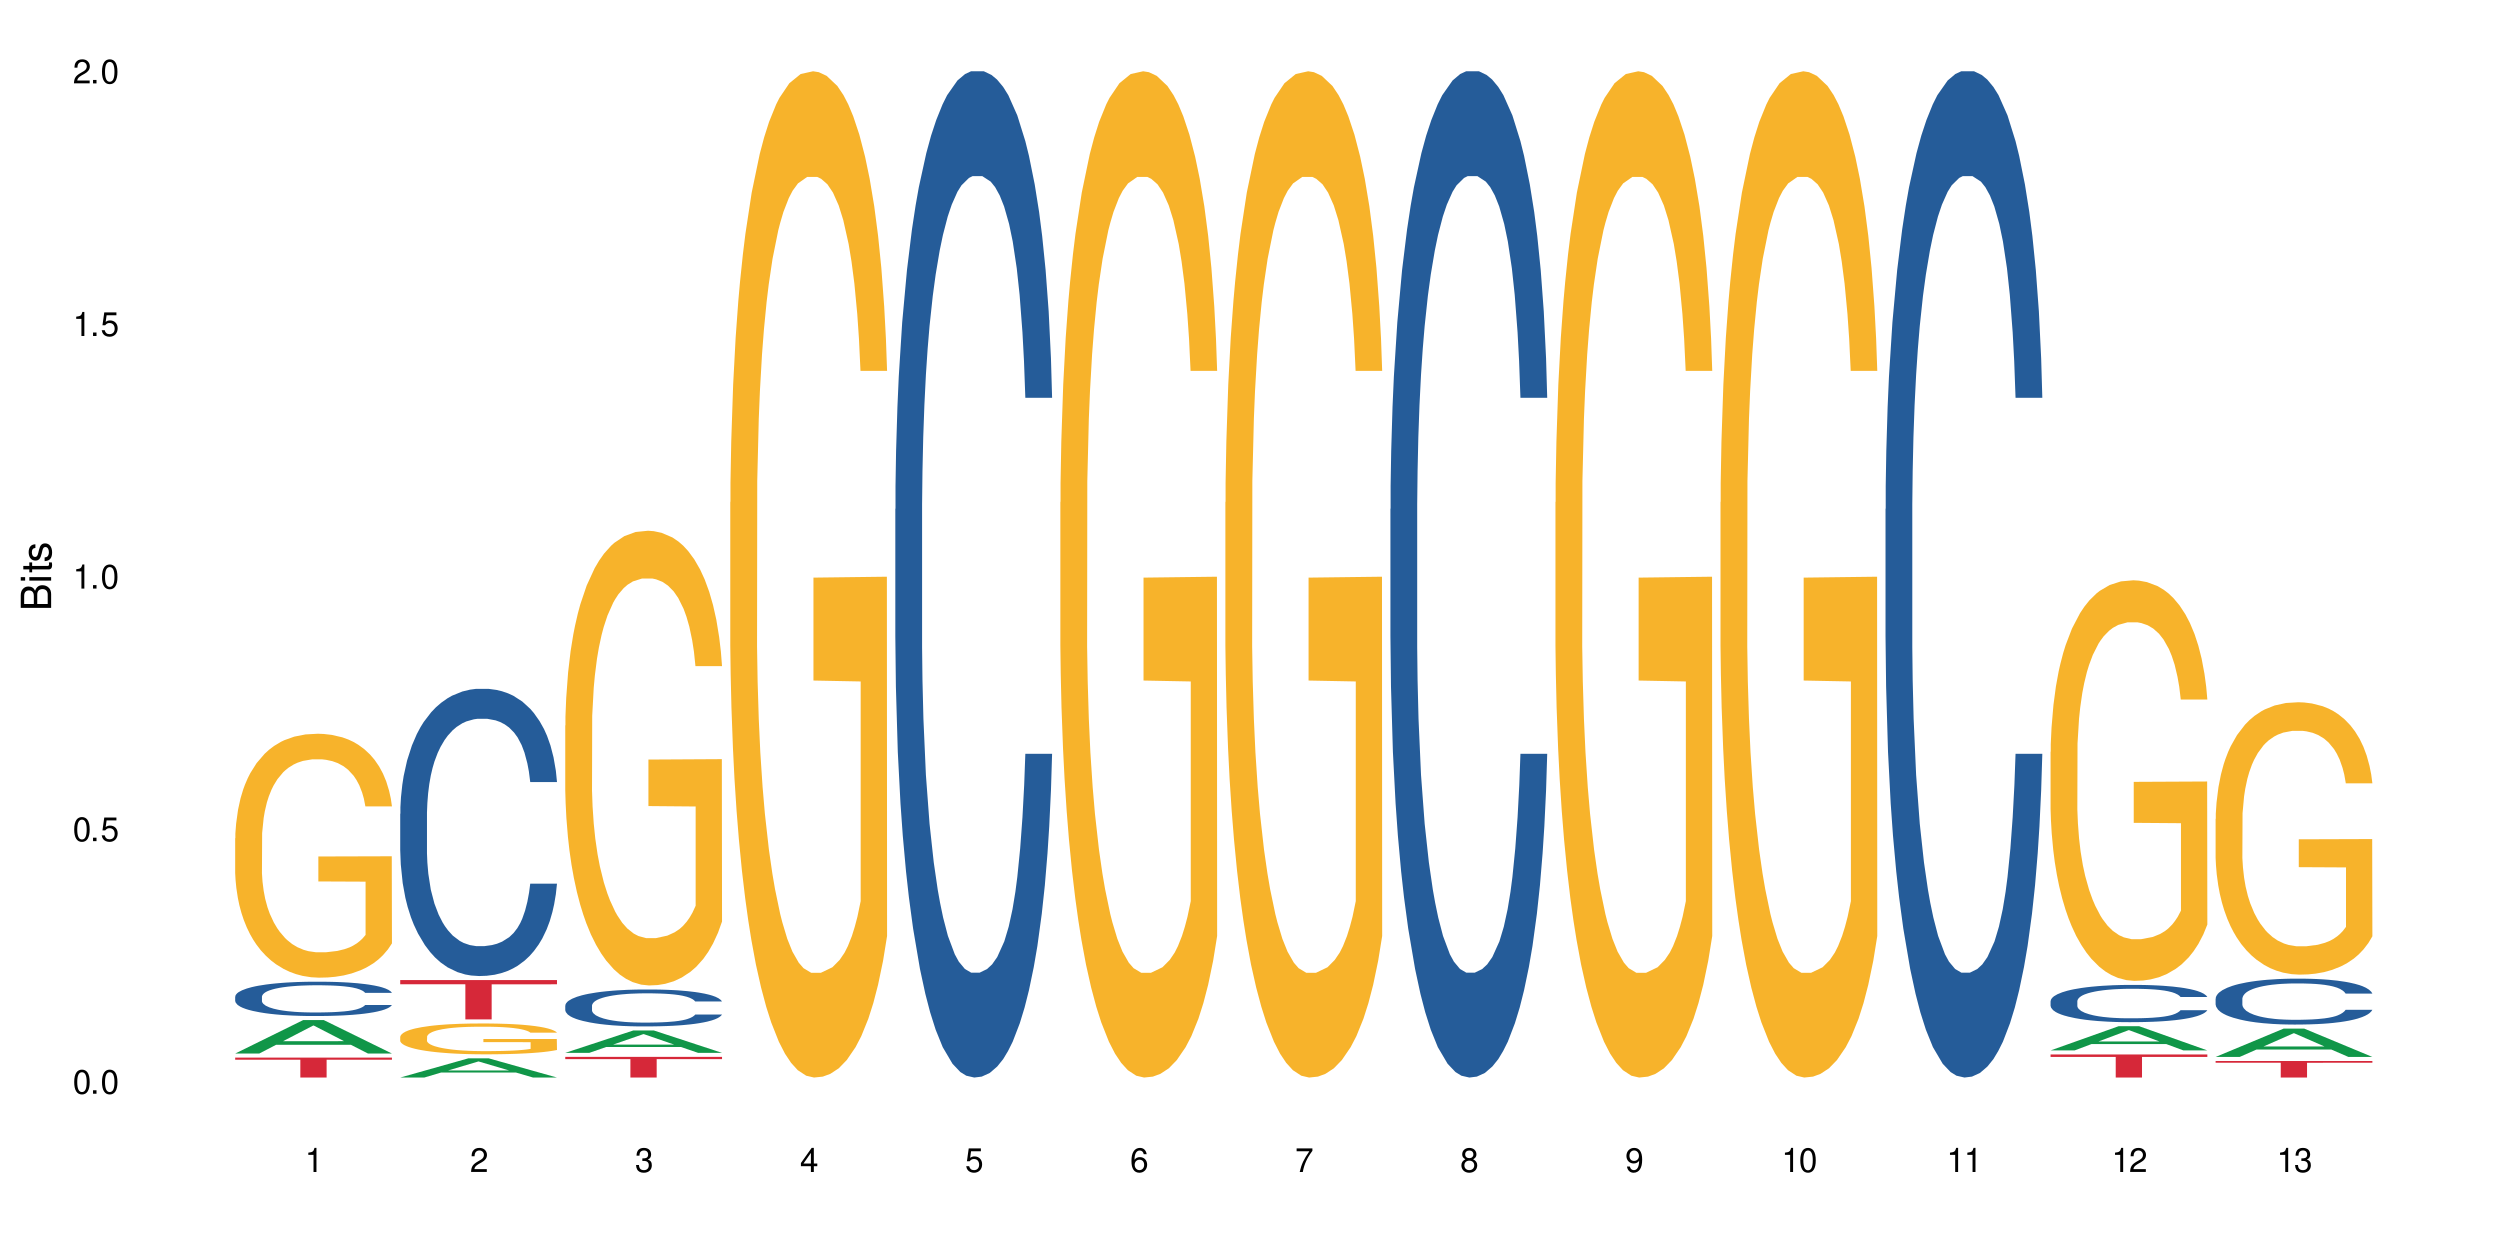 <?xml version="1.0" encoding="UTF-8"?>
<svg xmlns="http://www.w3.org/2000/svg" xmlns:xlink="http://www.w3.org/1999/xlink" width="720" height="360" viewBox="0 0 720 360">
<defs>
<g>
<g id="glyph-0-0">
</g>
<g id="glyph-0-1">
<path d="M 2.641 -6.938 C 2 -6.938 1.422 -6.656 1.078 -6.172 C 0.641 -5.562 0.406 -4.641 0.406 -3.359 C 0.406 -1.016 1.188 0.219 2.641 0.219 C 4.078 0.219 4.859 -1.016 4.859 -3.297 C 4.859 -4.641 4.656 -5.547 4.203 -6.172 C 3.844 -6.656 3.281 -6.938 2.641 -6.938 Z M 2.641 -6.188 C 3.547 -6.188 4 -5.25 4 -3.375 C 4 -1.406 3.562 -0.484 2.625 -0.484 C 1.734 -0.484 1.281 -1.438 1.281 -3.344 C 1.281 -5.25 1.734 -6.188 2.641 -6.188 Z M 2.641 -6.188 "/>
</g>
<g id="glyph-0-2">
<path d="M 1.828 -1 L 0.828 -1 L 0.828 0 L 1.828 0 Z M 1.828 -1 "/>
</g>
<g id="glyph-0-3">
<path d="M 4.562 -6.797 L 1.062 -6.797 L 0.547 -3.094 L 1.328 -3.094 C 1.719 -3.562 2.047 -3.734 2.578 -3.734 C 3.484 -3.734 4.062 -3.109 4.062 -2.094 C 4.062 -1.125 3.484 -0.531 2.578 -0.531 C 1.828 -0.531 1.375 -0.906 1.188 -1.672 L 0.328 -1.672 C 0.453 -1.109 0.547 -0.844 0.75 -0.594 C 1.125 -0.078 1.828 0.219 2.594 0.219 C 3.969 0.219 4.922 -0.781 4.922 -2.219 C 4.922 -3.562 4.031 -4.484 2.719 -4.484 C 2.25 -4.484 1.859 -4.359 1.469 -4.062 L 1.734 -5.969 L 4.562 -5.969 Z M 4.562 -6.797 "/>
</g>
<g id="glyph-0-4">
<path d="M 2.484 -4.938 L 2.484 0 L 3.328 0 L 3.328 -6.938 L 2.766 -6.938 C 2.469 -5.875 2.281 -5.734 0.984 -5.562 L 0.984 -4.938 Z M 2.484 -4.938 "/>
</g>
<g id="glyph-0-5">
<path d="M 4.859 -0.828 L 1.281 -0.828 C 1.359 -1.406 1.672 -1.781 2.5 -2.281 L 3.469 -2.828 C 4.406 -3.344 4.906 -4.062 4.906 -4.906 C 4.906 -5.484 4.672 -6.031 4.266 -6.406 C 3.859 -6.766 3.375 -6.938 2.719 -6.938 C 1.859 -6.938 1.219 -6.625 0.844 -6.031 C 0.609 -5.672 0.5 -5.234 0.484 -4.531 L 1.328 -4.531 C 1.359 -5.016 1.406 -5.281 1.531 -5.516 C 1.75 -5.938 2.188 -6.203 2.703 -6.203 C 3.469 -6.203 4.031 -5.641 4.031 -4.891 C 4.031 -4.344 3.719 -3.859 3.125 -3.516 L 2.234 -3 C 0.812 -2.172 0.406 -1.531 0.328 -0.016 L 4.859 -0.016 Z M 4.859 -0.828 "/>
</g>
<g id="glyph-0-6">
<path d="M 2.125 -3.188 L 2.578 -3.188 C 3.5 -3.188 3.984 -2.766 3.984 -1.922 C 3.984 -1.062 3.469 -0.531 2.594 -0.531 C 1.656 -0.531 1.203 -1 1.156 -2.016 L 0.312 -2.016 C 0.344 -1.453 0.438 -1.094 0.609 -0.781 C 0.953 -0.109 1.625 0.219 2.547 0.219 C 3.953 0.219 4.859 -0.625 4.859 -1.938 C 4.859 -2.828 4.516 -3.297 3.703 -3.594 C 4.344 -3.844 4.656 -4.328 4.656 -5.031 C 4.656 -6.219 3.875 -6.938 2.578 -6.938 C 1.203 -6.938 0.484 -6.172 0.453 -4.703 L 1.297 -4.703 C 1.312 -5.125 1.344 -5.359 1.453 -5.578 C 1.641 -5.969 2.062 -6.203 2.594 -6.203 C 3.344 -6.203 3.797 -5.75 3.797 -5 C 3.797 -4.516 3.609 -4.219 3.25 -4.047 C 3.016 -3.953 2.703 -3.922 2.125 -3.906 Z M 2.125 -3.188 "/>
</g>
<g id="glyph-0-7">
<path d="M 3.141 -1.672 L 3.141 0 L 3.984 0 L 3.984 -1.672 L 4.984 -1.672 L 4.984 -2.438 L 3.984 -2.438 L 3.984 -6.938 L 3.359 -6.938 L 0.266 -2.578 L 0.266 -1.672 Z M 3.141 -2.438 L 1 -2.438 L 3.141 -5.5 Z M 3.141 -2.438 "/>
</g>
<g id="glyph-0-8">
<path d="M 4.781 -5.125 C 4.609 -6.266 3.891 -6.938 2.844 -6.938 C 2.094 -6.938 1.422 -6.578 1.031 -5.953 C 0.594 -5.266 0.406 -4.422 0.406 -3.172 C 0.406 -2 0.578 -1.25 0.984 -0.641 C 1.359 -0.078 1.953 0.219 2.703 0.219 C 3.984 0.219 4.922 -0.75 4.922 -2.094 C 4.922 -3.375 4.062 -4.281 2.844 -4.281 C 2.172 -4.281 1.641 -4.031 1.281 -3.516 C 1.281 -5.234 1.828 -6.188 2.797 -6.188 C 3.391 -6.188 3.797 -5.797 3.938 -5.125 Z M 2.734 -3.531 C 3.547 -3.531 4.062 -2.953 4.062 -2.031 C 4.062 -1.156 3.484 -0.531 2.703 -0.531 C 1.922 -0.531 1.328 -1.188 1.328 -2.078 C 1.328 -2.938 1.906 -3.531 2.734 -3.531 Z M 2.734 -3.531 "/>
</g>
<g id="glyph-0-9">
<path d="M 4.984 -6.797 L 0.438 -6.797 L 0.438 -5.969 L 4.109 -5.969 C 2.5 -3.656 1.828 -2.234 1.328 0 L 2.219 0 C 2.594 -2.172 3.453 -4.047 4.984 -6.094 Z M 4.984 -6.797 "/>
</g>
<g id="glyph-0-10">
<path d="M 3.75 -3.656 C 4.469 -4.094 4.688 -4.438 4.688 -5.078 C 4.688 -6.172 3.844 -6.938 2.641 -6.938 C 1.438 -6.938 0.594 -6.172 0.594 -5.094 C 0.594 -4.438 0.812 -4.094 1.516 -3.656 C 0.734 -3.266 0.359 -2.703 0.359 -1.922 C 0.359 -0.656 1.281 0.219 2.641 0.219 C 3.984 0.219 4.922 -0.656 4.922 -1.922 C 4.922 -2.703 4.531 -3.266 3.75 -3.656 Z M 2.641 -6.188 C 3.359 -6.188 3.812 -5.75 3.812 -5.062 C 3.812 -4.406 3.344 -3.984 2.641 -3.984 C 1.922 -3.984 1.453 -4.406 1.453 -5.078 C 1.453 -5.75 1.922 -6.188 2.641 -6.188 Z M 2.641 -3.266 C 3.484 -3.266 4.062 -2.719 4.062 -1.906 C 4.062 -1.078 3.484 -0.531 2.625 -0.531 C 1.797 -0.531 1.219 -1.094 1.219 -1.906 C 1.219 -2.719 1.781 -3.266 2.641 -3.266 Z M 2.641 -3.266 "/>
</g>
<g id="glyph-0-11">
<path d="M 0.516 -1.578 C 0.672 -0.453 1.406 0.219 2.438 0.219 C 3.188 0.219 3.859 -0.141 4.266 -0.766 C 4.688 -1.453 4.891 -2.297 4.891 -3.547 C 4.891 -4.719 4.703 -5.453 4.312 -6.078 C 3.938 -6.641 3.344 -6.938 2.594 -6.938 C 1.297 -6.938 0.359 -5.969 0.359 -4.625 C 0.359 -3.344 1.234 -2.453 2.453 -2.453 C 3.094 -2.453 3.578 -2.672 4.016 -3.203 C 4 -1.484 3.469 -0.531 2.5 -0.531 C 1.906 -0.531 1.484 -0.906 1.359 -1.578 Z M 2.578 -6.203 C 3.375 -6.203 3.969 -5.531 3.969 -4.641 C 3.969 -3.797 3.391 -3.188 2.547 -3.188 C 1.734 -3.188 1.234 -3.766 1.234 -4.688 C 1.234 -5.562 1.797 -6.203 2.578 -6.203 Z M 2.578 -6.203 "/>
</g>
<g id="glyph-1-0">
</g>
<g id="glyph-1-1">
<path d="M 0 -0.953 L 0 -4.891 C 0 -5.719 -0.234 -6.344 -0.734 -6.797 C -1.188 -7.234 -1.812 -7.469 -2.5 -7.469 C -3.547 -7.469 -4.188 -7 -4.625 -5.875 C -4.984 -6.688 -5.625 -7.094 -6.531 -7.094 C -7.172 -7.094 -7.734 -6.859 -8.141 -6.391 C -8.562 -5.922 -8.75 -5.344 -8.75 -4.5 L -8.75 -0.953 Z M -4.984 -2.062 L -7.766 -2.062 L -7.766 -4.219 C -7.766 -4.844 -7.688 -5.203 -7.453 -5.5 C -7.219 -5.812 -6.859 -5.969 -6.375 -5.969 C -5.891 -5.969 -5.531 -5.812 -5.297 -5.5 C -5.062 -5.203 -4.984 -4.844 -4.984 -4.219 Z M -0.984 -2.062 L -4 -2.062 L -4 -4.781 C -4 -5.766 -3.438 -6.359 -2.484 -6.359 C -1.547 -6.359 -0.984 -5.766 -0.984 -4.781 Z M -0.984 -2.062 "/>
</g>
<g id="glyph-1-2">
<path d="M -6.281 -1.797 L -6.281 -0.797 L 0 -0.797 L 0 -1.797 Z M -8.75 -1.797 L -8.75 -0.797 L -7.484 -0.797 L -7.484 -1.797 Z M -8.75 -1.797 "/>
</g>
<g id="glyph-1-3">
<path d="M -6.281 -3.047 L -6.281 -2.016 L -8.016 -2.016 L -8.016 -1.016 L -6.281 -1.016 L -6.281 -0.172 L -5.469 -0.172 L -5.469 -1.016 L -0.719 -1.016 C -0.078 -1.016 0.281 -1.453 0.281 -2.234 C 0.281 -2.5 0.25 -2.719 0.188 -3.047 L -0.641 -3.047 C -0.609 -2.906 -0.594 -2.766 -0.594 -2.562 C -0.594 -2.141 -0.719 -2.016 -1.156 -2.016 L -5.469 -2.016 L -5.469 -3.047 Z M -6.281 -3.047 "/>
</g>
<g id="glyph-1-4">
<path d="M -4.531 -5.25 C -5.766 -5.25 -6.469 -4.422 -6.469 -2.969 C -6.469 -1.516 -5.719 -0.562 -4.547 -0.562 C -3.562 -0.562 -3.094 -1.062 -2.734 -2.562 L -2.516 -3.484 C -2.344 -4.188 -2.094 -4.469 -1.641 -4.469 C -1.047 -4.469 -0.641 -3.875 -0.641 -3 C -0.641 -2.453 -0.797 -2 -1.062 -1.75 C -1.25 -1.594 -1.422 -1.531 -1.875 -1.469 L -1.875 -0.406 C -0.422 -0.453 0.281 -1.266 0.281 -2.922 C 0.281 -4.5 -0.5 -5.516 -1.719 -5.516 C -2.656 -5.516 -3.172 -4.984 -3.469 -3.734 L -3.703 -2.766 C -3.891 -1.953 -4.156 -1.609 -4.594 -1.609 C -5.188 -1.609 -5.547 -2.125 -5.547 -2.938 C -5.547 -3.75 -5.203 -4.172 -4.531 -4.203 Z M -4.531 -5.25 "/>
</g>
</g>
</defs>
<rect x="-72" y="-36" width="864" height="432" fill="rgb(100%, 100%, 100%)" fill-opacity="1"/>
<path fill-rule="nonzero" fill="rgb(6.275%, 58.824%, 28.235%)" fill-opacity="1" d="M 67.73 303.414 L 67.777 303.402 L 87.316 293.781 L 93.25 293.781 L 112.883 303.422 L 105.984 303.422 L 101.066 300.906 L 79.5 300.906 L 74.676 303.414 L 67.73 303.414 L 81.574 299.863 L 99.086 299.855 L 90.355 295.355 L 90.258 295.348 L 90.164 295.375 L 81.527 299.855 L 81.574 299.863 Z M 67.73 303.414 "/>
<path fill-rule="nonzero" fill="rgb(14.51%, 36.078%, 60%)" fill-opacity="1" d="M 67.73 287.035 L 67.785 287.027 L 67.785 286.809 L 67.953 286.465 L 68.336 286.031 L 68.723 285.734 L 69.715 285.203 L 71.09 284.688 L 72.523 284.289 L 73.566 284.055 L 74.504 283.875 L 76.652 283.539 L 78.027 283.367 L 79.516 283.215 L 81.332 283.062 L 82.652 282.969 L 85.629 282.824 L 87.828 282.762 L 89.535 282.734 L 93.227 282.734 L 95.43 282.773 L 97.027 282.816 L 98.789 282.891 L 100.273 282.969 L 102.863 283.168 L 105.176 283.422 L 106.223 283.566 L 107.875 283.848 L 109.141 284.117 L 110.02 284.352 L 111.012 284.688 L 111.895 285.094 L 112.555 285.555 L 112.883 285.941 L 105.176 285.941 L 104.789 285.582 L 104.348 285.301 L 103.523 284.93 L 102.699 284.668 L 101.543 284.406 L 100.496 284.234 L 99.062 284.062 L 97.797 283.953 L 96.477 283.875 L 95.207 283.82 L 92.785 283.766 L 89.977 283.766 L 88.93 283.785 L 86.785 283.855 L 85.629 283.918 L 83.977 284.047 L 82.82 284.164 L 81.441 284.344 L 80.508 284.496 L 79.352 284.73 L 78.523 284.941 L 77.586 285.238 L 77.035 285.465 L 76.543 285.715 L 76.102 286.016 L 75.77 286.332 L 75.551 286.664 L 75.441 286.988 L 75.441 288.391 L 75.551 288.715 L 75.824 289.094 L 76.543 289.645 L 77.586 290.125 L 78.801 290.504 L 79.957 290.773 L 80.617 290.902 L 81.496 291.047 L 82.875 291.227 L 84.855 291.406 L 86.012 291.48 L 87.773 291.551 L 89.594 291.59 L 92.016 291.59 L 94.164 291.551 L 95.594 291.508 L 97.082 291.434 L 99.117 291.281 L 100.383 291.137 L 101.484 290.965 L 102.312 290.793 L 102.863 290.648 L 103.688 290.367 L 104.348 290.062 L 104.844 289.746 L 105.176 289.438 L 112.883 289.438 L 112.555 289.801 L 112.059 290.152 L 111.562 290.414 L 110.793 290.73 L 109.91 291.012 L 108.645 291.324 L 107.598 291.535 L 106.223 291.758 L 104.957 291.93 L 103.578 292.086 L 101.543 292.266 L 100.219 292.355 L 98.789 292.438 L 97.082 292.508 L 94.934 292.574 L 92.621 292.609 L 90.473 292.617 L 88.16 292.602 L 86.453 292.562 L 84.195 292.48 L 81.387 292.32 L 79.352 292.148 L 77.754 291.977 L 76.375 291.797 L 74.836 291.551 L 72.852 291.156 L 71.641 290.848 L 70.816 290.594 L 69.879 290.242 L 69.219 289.926 L 68.445 289.422 L 67.895 288.777 L 67.73 288.281 Z M 67.73 287.035 "/>
<path fill-rule="nonzero" fill="rgb(96.863%, 70.196%, 16.863%)" fill-opacity="1" d="M 67.73 241.41 L 67.785 241.344 L 67.785 240.062 L 68.008 237.176 L 68.559 233.195 L 69.273 229.926 L 70.043 227.359 L 70.539 226.012 L 71.367 224.086 L 72.082 222.676 L 73.898 219.785 L 76.211 217.094 L 77.477 215.938 L 78.91 214.848 L 80.945 213.629 L 81.883 213.18 L 84.746 212.152 L 87.996 211.512 L 91.574 211.316 L 93.227 211.383 L 95.484 211.641 L 98.566 212.344 L 100.328 212.984 L 101.707 213.629 L 103.137 214.461 L 104.898 215.746 L 106.551 217.285 L 107.875 218.824 L 109.195 220.75 L 110.297 222.801 L 111.234 225.047 L 112.059 227.742 L 112.555 229.988 L 112.883 232.234 L 105.23 232.234 L 104.789 229.988 L 104.293 228.258 L 103.469 226.141 L 102.641 224.598 L 101.816 223.379 L 100.273 221.711 L 98.953 220.684 L 97.301 219.785 L 95.703 219.211 L 93.887 218.824 L 92.785 218.695 L 89.867 218.695 L 87.223 219.145 L 85.684 219.66 L 84.582 220.172 L 83.039 221.133 L 82.102 221.906 L 81.551 222.418 L 79.902 224.406 L 78.801 226.203 L 78.195 227.422 L 77.422 229.348 L 76.871 231.078 L 76.266 233.645 L 75.938 235.57 L 75.496 239.934 L 75.441 251.48 L 75.605 253.918 L 75.938 256.551 L 76.375 258.859 L 77.035 261.297 L 77.699 263.16 L 78.855 265.66 L 79.844 267.328 L 80.617 268.418 L 82.102 270.152 L 82.707 270.73 L 84.141 271.883 L 85.629 272.781 L 87.445 273.551 L 88.82 273.938 L 91.023 274.258 L 93.832 274.258 L 97.137 273.871 L 99.227 273.359 L 100.66 272.848 L 101.598 272.398 L 102.754 271.691 L 103.578 271.051 L 104.348 270.344 L 105.285 269.254 L 105.285 253.918 L 91.684 253.855 L 91.684 246.668 L 112.828 246.605 L 112.883 271.691 L 111.727 273.422 L 110.297 275.09 L 108.918 276.375 L 107.488 277.465 L 105.449 278.684 L 103.797 279.453 L 101.266 280.352 L 98.953 280.93 L 96.531 281.316 L 94.383 281.508 L 91.852 281.57 L 89.594 281.445 L 87.168 281.059 L 85.242 280.547 L 83.48 279.902 L 81.719 279.07 L 79.516 277.723 L 78.082 276.633 L 76.598 275.285 L 75.109 273.68 L 73.789 271.949 L 72.906 270.602 L 72.027 269.062 L 71.09 267.137 L 70.207 264.953 L 69.547 262.965 L 68.941 260.719 L 68.5 258.602 L 68.062 255.715 L 67.84 253.406 L 67.73 251.418 Z M 67.73 241.41 "/>
<path fill-rule="nonzero" fill="rgb(83.922%, 15.686%, 22.353%)" fill-opacity="1" d="M 67.73 304.586 L 112.883 304.586 L 112.883 305.199 L 94.066 305.207 L 94.066 310.332 L 86.496 310.332 L 86.496 305.211 L 86.387 305.199 L 67.73 305.199 Z M 67.73 304.586 "/>
<path fill-rule="nonzero" fill="rgb(6.275%, 58.824%, 28.235%)" fill-opacity="1" d="M 115.262 310.328 L 115.309 310.32 L 134.848 304.809 L 140.781 304.809 L 160.414 310.332 L 153.516 310.332 L 148.598 308.891 L 127.031 308.891 L 122.207 310.328 L 115.262 310.328 L 129.105 308.293 L 146.617 308.289 L 137.887 305.711 L 137.789 305.707 L 137.691 305.723 L 129.059 308.289 L 129.105 308.293 Z M 115.262 310.328 "/>
<path fill-rule="nonzero" fill="rgb(14.51%, 36.078%, 60%)" fill-opacity="1" d="M 115.262 234.379 L 115.316 234.305 L 115.316 232.488 L 115.48 229.617 L 115.867 225.988 L 116.254 223.492 L 117.242 219.035 L 118.621 214.723 L 120.051 211.398 L 121.098 209.434 L 122.035 207.922 L 124.184 205.125 L 125.559 203.688 L 127.047 202.402 L 128.863 201.117 L 130.184 200.359 L 133.156 199.152 L 135.359 198.621 L 137.066 198.395 L 140.758 198.395 L 142.961 198.695 L 144.555 199.074 L 146.316 199.68 L 147.805 200.359 L 150.395 202.023 L 152.707 204.141 L 153.75 205.352 L 155.402 207.695 L 156.672 209.961 L 157.551 211.926 L 158.543 214.723 L 159.422 218.125 L 160.086 221.98 L 160.414 225.234 L 152.707 225.234 L 152.32 222.207 L 151.879 219.863 L 151.055 216.766 L 150.227 214.574 L 149.07 212.379 L 148.023 210.945 L 146.594 209.508 L 145.328 208.602 L 144.004 207.922 L 142.738 207.465 L 140.316 207.012 L 137.508 207.012 L 136.461 207.164 L 134.312 207.77 L 133.156 208.297 L 131.504 209.355 L 130.348 210.34 L 128.973 211.852 L 128.035 213.137 L 126.879 215.102 L 126.055 216.84 L 125.117 219.336 L 124.566 221.227 L 124.07 223.344 L 123.633 225.836 L 123.301 228.484 L 123.082 231.281 L 122.969 234.004 L 122.969 245.719 L 123.082 248.441 L 123.355 251.617 L 124.07 256.227 L 125.117 260.234 L 126.328 263.41 L 127.484 265.68 L 128.145 266.738 L 129.027 267.945 L 130.402 269.457 L 132.387 270.969 L 133.543 271.574 L 135.305 272.18 L 137.121 272.48 L 139.547 272.48 L 141.691 272.18 L 143.125 271.801 L 144.609 271.195 L 146.648 269.91 L 147.914 268.703 L 149.016 267.266 L 149.844 265.828 L 150.395 264.621 L 151.219 262.277 L 151.879 259.707 L 152.375 257.059 L 152.707 254.488 L 160.414 254.488 L 160.086 257.512 L 159.59 260.461 L 159.094 262.652 L 158.324 265.301 L 157.441 267.645 L 156.176 270.289 L 155.129 272.027 L 153.75 273.918 L 152.484 275.355 L 151.109 276.641 L 149.07 278.152 L 147.75 278.906 L 146.316 279.59 L 144.609 280.191 L 142.465 280.723 L 140.152 281.023 L 138.004 281.102 L 135.691 280.949 L 133.984 280.648 L 131.727 279.965 L 128.918 278.605 L 126.879 277.168 L 125.281 275.734 L 123.906 274.219 L 122.363 272.18 L 120.383 268.852 L 119.172 266.281 L 118.344 264.164 L 117.41 261.219 L 116.746 258.57 L 115.977 254.34 L 115.426 248.969 L 115.262 244.812 Z M 115.262 234.379 "/>
<path fill-rule="nonzero" fill="rgb(96.863%, 70.196%, 16.863%)" fill-opacity="1" d="M 115.262 298.562 L 115.316 298.555 L 115.316 298.395 L 115.535 298.027 L 116.086 297.523 L 116.805 297.109 L 117.574 296.785 L 118.07 296.613 L 118.895 296.371 L 119.609 296.191 L 121.43 295.828 L 123.742 295.488 L 125.008 295.34 L 126.438 295.203 L 128.477 295.047 L 129.414 294.992 L 132.277 294.863 L 135.523 294.781 L 139.105 294.758 L 140.758 294.766 L 143.016 294.797 L 146.098 294.887 L 147.859 294.969 L 149.238 295.047 L 150.668 295.152 L 152.43 295.316 L 154.082 295.512 L 155.402 295.707 L 156.727 295.949 L 157.828 296.211 L 158.762 296.492 L 159.59 296.836 L 160.086 297.117 L 160.414 297.402 L 152.762 297.402 L 152.32 297.117 L 151.824 296.898 L 151 296.633 L 150.172 296.438 L 149.348 296.281 L 147.805 296.07 L 146.484 295.941 L 144.832 295.828 L 143.234 295.754 L 141.418 295.707 L 140.316 295.691 L 137.398 295.691 L 134.754 295.746 L 133.211 295.812 L 132.109 295.875 L 130.57 296 L 129.633 296.094 L 129.082 296.16 L 127.43 296.41 L 126.328 296.641 L 125.723 296.793 L 124.953 297.039 L 124.402 297.258 L 123.797 297.582 L 123.465 297.824 L 123.023 298.375 L 122.969 299.836 L 123.137 300.145 L 123.465 300.48 L 123.906 300.77 L 124.566 301.078 L 125.227 301.316 L 126.383 301.633 L 127.375 301.844 L 128.145 301.98 L 129.633 302.199 L 130.238 302.273 L 131.672 302.418 L 133.156 302.531 L 134.973 302.629 L 136.352 302.68 L 138.555 302.719 L 141.363 302.719 L 144.668 302.672 L 146.758 302.605 L 148.191 302.539 L 149.125 302.484 L 150.281 302.395 L 151.109 302.312 L 151.879 302.223 L 152.816 302.086 L 152.816 300.145 L 139.215 300.137 L 139.215 299.23 L 160.359 299.223 L 160.414 302.395 L 159.258 302.613 L 157.828 302.824 L 156.449 302.988 L 155.02 303.125 L 152.98 303.281 L 151.328 303.375 L 148.797 303.492 L 146.484 303.562 L 144.059 303.613 L 141.914 303.637 L 139.379 303.645 L 137.121 303.629 L 134.699 303.578 L 132.773 303.516 L 131.012 303.434 L 129.246 303.328 L 127.047 303.156 L 125.613 303.02 L 124.125 302.848 L 122.641 302.645 L 121.316 302.426 L 120.438 302.258 L 119.555 302.062 L 118.621 301.816 L 117.738 301.543 L 117.078 301.289 L 116.473 301.008 L 116.031 300.738 L 115.59 300.375 L 115.371 300.082 L 115.262 299.828 Z M 115.262 298.562 "/>
<path fill-rule="nonzero" fill="rgb(83.922%, 15.686%, 22.353%)" fill-opacity="1" d="M 115.262 282.266 L 160.414 282.266 L 160.414 283.477 L 141.598 283.488 L 141.598 293.594 L 134.023 293.594 L 134.023 283.496 L 133.914 283.477 L 115.262 283.477 Z M 115.262 282.266 "/>
<path fill-rule="nonzero" fill="rgb(6.275%, 58.824%, 28.235%)" fill-opacity="1" d="M 162.793 303.219 L 162.84 303.211 L 182.379 296.777 L 188.312 296.777 L 207.945 303.223 L 201.047 303.223 L 196.125 301.539 L 174.562 301.539 L 169.738 303.219 L 162.793 303.219 L 176.637 300.844 L 194.148 300.84 L 185.418 297.828 L 185.32 297.824 L 185.223 297.844 L 176.59 300.84 L 176.637 300.844 Z M 162.793 303.219 "/>
<path fill-rule="nonzero" fill="rgb(14.51%, 36.078%, 60%)" fill-opacity="1" d="M 162.793 289.605 L 162.848 289.594 L 162.848 289.363 L 163.012 288.992 L 163.398 288.527 L 163.781 288.207 L 164.773 287.633 L 166.148 287.078 L 167.582 286.648 L 168.629 286.398 L 169.562 286.203 L 171.711 285.844 L 173.09 285.656 L 174.574 285.492 L 176.391 285.328 L 177.715 285.23 L 180.688 285.074 L 182.891 285.008 L 184.598 284.977 L 188.285 284.977 L 190.488 285.016 L 192.086 285.066 L 193.848 285.145 L 195.336 285.23 L 197.922 285.445 L 200.234 285.715 L 201.281 285.871 L 202.934 286.172 L 204.199 286.465 L 205.082 286.719 L 206.074 287.078 L 206.953 287.516 L 207.613 288.012 L 207.945 288.43 L 200.234 288.43 L 199.852 288.039 L 199.41 287.738 L 198.582 287.34 L 197.758 287.059 L 196.602 286.777 L 195.555 286.59 L 194.125 286.406 L 192.855 286.289 L 191.535 286.203 L 190.27 286.145 L 187.848 286.086 L 185.039 286.086 L 183.992 286.105 L 181.844 286.184 L 180.688 286.25 L 179.035 286.387 L 177.879 286.512 L 176.504 286.707 L 175.566 286.875 L 174.41 287.125 L 173.586 287.352 L 172.648 287.672 L 172.098 287.914 L 171.602 288.188 L 171.16 288.508 L 170.832 288.848 L 170.609 289.207 L 170.5 289.555 L 170.5 291.062 L 170.609 291.414 L 170.887 291.82 L 171.602 292.414 L 172.648 292.93 L 173.859 293.34 L 175.016 293.629 L 175.676 293.766 L 176.559 293.922 L 177.934 294.117 L 179.918 294.309 L 181.074 294.387 L 182.836 294.465 L 184.652 294.504 L 187.074 294.504 L 189.223 294.465 L 190.656 294.418 L 192.141 294.34 L 194.18 294.176 L 195.445 294.02 L 196.547 293.832 L 197.371 293.648 L 197.922 293.492 L 198.75 293.191 L 199.41 292.863 L 199.906 292.523 L 200.234 292.191 L 207.945 292.191 L 207.613 292.578 L 207.117 292.957 L 206.625 293.242 L 205.852 293.582 L 204.973 293.883 L 203.703 294.223 L 202.66 294.445 L 201.281 294.688 L 200.016 294.875 L 198.641 295.039 L 196.602 295.234 L 195.281 295.332 L 193.848 295.418 L 192.141 295.496 L 189.992 295.562 L 187.68 295.602 L 185.535 295.613 L 183.219 295.594 L 181.512 295.555 L 179.254 295.469 L 176.449 295.293 L 174.41 295.105 L 172.812 294.922 L 171.438 294.727 L 169.895 294.465 L 167.914 294.039 L 166.699 293.707 L 165.875 293.434 L 164.938 293.055 L 164.277 292.715 L 163.508 292.172 L 162.957 291.48 L 162.793 290.945 Z M 162.793 289.605 "/>
<path fill-rule="nonzero" fill="rgb(96.863%, 70.196%, 16.863%)" fill-opacity="1" d="M 162.793 208.945 L 162.848 208.828 L 162.848 206.434 L 163.066 201.055 L 163.617 193.637 L 164.332 187.539 L 165.105 182.754 L 165.602 180.242 L 166.426 176.656 L 167.141 174.023 L 168.957 168.645 L 171.27 163.621 L 172.539 161.469 L 173.969 159.434 L 176.008 157.16 L 176.941 156.324 L 179.805 154.41 L 183.055 153.215 L 186.633 152.855 L 188.285 152.977 L 190.543 153.453 L 193.629 154.77 L 195.391 155.965 L 196.766 157.16 L 198.199 158.715 L 199.961 161.109 L 201.613 163.977 L 202.934 166.848 L 204.254 170.438 L 205.355 174.266 L 206.293 178.449 L 207.117 183.473 L 207.613 187.66 L 207.945 191.844 L 200.289 191.844 L 199.852 187.66 L 199.355 184.43 L 198.527 180.484 L 197.703 177.613 L 196.875 175.34 L 195.336 172.23 L 194.012 170.316 L 192.363 168.645 L 190.766 167.566 L 188.949 166.848 L 187.848 166.609 L 184.926 166.609 L 182.285 167.445 L 180.742 168.402 L 179.641 169.359 L 178.098 171.152 L 177.164 172.59 L 176.613 173.547 L 174.961 177.254 L 173.859 180.602 L 173.254 182.875 L 172.484 186.461 L 171.934 189.691 L 171.328 194.477 L 170.996 198.062 L 170.555 206.195 L 170.5 227.723 L 170.664 232.27 L 170.996 237.172 L 171.438 241.477 L 172.098 246.02 L 172.758 249.488 L 173.914 254.152 L 174.906 257.262 L 175.676 259.297 L 177.164 262.527 L 177.77 263.602 L 179.199 265.754 L 180.688 267.43 L 182.504 268.863 L 183.883 269.582 L 186.082 270.18 L 188.891 270.18 L 192.195 269.461 L 194.289 268.504 L 195.719 267.547 L 196.656 266.711 L 197.812 265.395 L 198.641 264.199 L 199.41 262.883 L 200.348 260.852 L 200.348 232.27 L 186.746 232.148 L 186.746 218.754 L 207.891 218.633 L 207.945 265.395 L 206.789 268.625 L 205.355 271.734 L 203.98 274.125 L 202.547 276.16 L 200.512 278.434 L 198.859 279.867 L 196.324 281.543 L 194.012 282.617 L 191.59 283.336 L 189.441 283.695 L 186.91 283.812 L 184.652 283.574 L 182.23 282.855 L 180.301 281.898 L 178.539 280.703 L 176.777 279.148 L 174.574 276.637 L 173.145 274.605 L 171.656 272.094 L 170.172 269.102 L 168.848 265.875 L 167.969 263.363 L 167.086 260.492 L 166.148 256.906 L 165.27 252.84 L 164.609 249.133 L 164.004 244.945 L 163.562 241 L 163.121 235.617 L 162.902 231.312 L 162.793 227.605 Z M 162.793 208.945 "/>
<path fill-rule="nonzero" fill="rgb(83.922%, 15.686%, 22.353%)" fill-opacity="1" d="M 162.793 304.387 L 207.945 304.387 L 207.945 305.023 L 189.125 305.027 L 189.125 310.332 L 181.555 310.332 L 181.555 305.035 L 181.445 305.023 L 162.793 305.023 Z M 162.793 304.387 "/>
<path fill-rule="nonzero" fill="rgb(96.863%, 70.196%, 16.863%)" fill-opacity="1" d="M 210.32 144.652 L 210.375 144.387 L 210.375 139.094 L 210.598 127.184 L 211.148 110.777 L 211.863 97.277 L 212.633 86.691 L 213.129 81.133 L 213.957 73.195 L 214.672 67.371 L 216.488 55.461 L 218.801 44.348 L 220.066 39.582 L 221.5 35.082 L 223.539 30.055 L 224.473 28.203 L 227.336 23.965 L 230.586 21.32 L 234.164 20.527 L 235.816 20.789 L 238.074 21.848 L 241.156 24.762 L 242.922 27.406 L 244.297 30.055 L 245.73 33.496 L 247.492 38.789 L 249.145 45.141 L 250.465 51.492 L 251.785 59.43 L 252.887 67.902 L 253.824 77.164 L 254.648 88.281 L 255.145 97.543 L 255.477 106.805 L 247.82 106.805 L 247.379 97.543 L 246.887 90.398 L 246.059 81.664 L 245.234 75.312 L 244.406 70.281 L 242.863 63.402 L 241.543 59.168 L 239.891 55.461 L 238.293 53.078 L 236.477 51.492 L 235.375 50.961 L 232.457 50.961 L 229.816 52.816 L 228.273 54.934 L 227.172 57.051 L 225.629 61.02 L 224.695 64.195 L 224.145 66.312 L 222.492 74.516 L 221.391 81.93 L 220.785 86.957 L 220.012 94.898 L 219.461 102.043 L 218.855 112.629 L 218.527 120.57 L 218.086 138.566 L 218.031 186.207 L 218.195 196.262 L 218.527 207.113 L 218.965 216.641 L 219.629 226.699 L 220.289 234.375 L 221.445 244.695 L 222.438 251.578 L 223.207 256.078 L 224.695 263.223 L 225.301 265.605 L 226.73 270.367 L 228.219 274.074 L 230.035 277.25 L 231.41 278.836 L 233.613 280.16 L 236.422 280.16 L 239.727 278.574 L 241.82 276.457 L 243.25 274.34 L 244.188 272.484 L 245.344 269.574 L 246.168 266.926 L 246.941 264.016 L 247.875 259.516 L 247.875 196.262 L 234.273 195.996 L 234.273 166.355 L 255.422 166.09 L 255.477 269.574 L 254.32 276.719 L 252.887 283.602 L 251.512 288.895 L 250.078 293.395 L 248.043 298.422 L 246.391 301.598 L 243.855 305.305 L 241.543 307.688 L 239.121 309.273 L 236.973 310.066 L 234.441 310.332 L 232.184 309.805 L 229.758 308.215 L 227.832 306.098 L 226.07 303.453 L 224.309 300.012 L 222.105 294.453 L 220.672 289.953 L 219.188 284.395 L 217.699 277.777 L 216.379 270.633 L 215.496 265.074 L 214.617 258.723 L 213.68 250.781 L 212.801 241.785 L 212.137 233.578 L 211.531 224.316 L 211.094 215.582 L 210.652 203.672 L 210.43 194.145 L 210.32 185.941 Z M 210.32 144.652 "/>
<path fill-rule="nonzero" fill="rgb(14.51%, 36.078%, 60%)" fill-opacity="1" d="M 257.852 146.621 L 257.906 146.355 L 257.906 140 L 258.07 129.934 L 258.457 117.215 L 258.844 108.477 L 259.832 92.844 L 261.211 77.746 L 262.641 66.09 L 263.688 59.203 L 264.625 53.902 L 266.773 44.102 L 268.148 39.07 L 269.637 34.566 L 271.453 30.062 L 272.773 27.414 L 275.746 23.176 L 277.949 21.32 L 279.656 20.527 L 283.348 20.527 L 285.551 21.586 L 287.145 22.91 L 288.91 25.031 L 290.395 27.414 L 292.984 33.242 L 295.297 40.66 L 296.344 44.898 L 297.996 53.109 L 299.262 61.055 L 300.141 67.945 L 301.133 77.746 L 302.016 89.668 L 302.676 103.176 L 303.004 114.566 L 295.297 114.566 L 294.91 103.973 L 294.469 95.758 L 293.645 84.898 L 292.816 77.215 L 291.66 69.535 L 290.617 64.5 L 289.184 59.469 L 287.918 56.289 L 286.598 53.902 L 285.328 52.316 L 282.906 50.727 L 280.098 50.727 L 279.051 51.254 L 276.902 53.375 L 275.746 55.23 L 274.098 58.938 L 272.941 62.383 L 271.562 67.68 L 270.625 72.184 L 269.469 79.07 L 268.645 85.164 L 267.707 93.906 L 267.156 100.527 L 266.66 107.945 L 266.223 116.688 L 265.891 125.957 L 265.672 135.762 L 265.562 145.297 L 265.562 186.355 L 265.672 195.895 L 265.945 207.02 L 266.66 223.18 L 267.707 237.219 L 268.918 248.344 L 270.074 256.293 L 270.738 260 L 271.617 264.238 L 272.996 269.535 L 274.977 274.836 L 276.133 276.953 L 277.895 279.074 L 279.711 280.133 L 282.137 280.133 L 284.281 279.074 L 285.715 277.75 L 287.203 275.629 L 289.238 271.125 L 290.504 266.887 L 291.605 261.855 L 292.434 256.82 L 292.984 252.582 L 293.809 244.371 L 294.469 235.363 L 294.965 226.094 L 295.297 217.086 L 303.004 217.086 L 302.676 227.684 L 302.18 238.012 L 301.684 245.695 L 300.914 254.969 L 300.031 263.18 L 298.766 272.449 L 297.719 278.543 L 296.344 285.168 L 295.074 290.199 L 293.699 294.703 L 291.66 300 L 290.34 302.648 L 288.91 305.035 L 287.203 307.152 L 285.055 309.008 L 282.742 310.066 L 280.594 310.332 L 278.281 309.801 L 276.574 308.742 L 274.316 306.359 L 271.508 301.59 L 269.469 296.559 L 267.875 291.523 L 266.496 286.227 L 264.953 279.074 L 262.973 267.418 L 261.762 258.41 L 260.934 250.992 L 260 240.664 L 259.34 231.391 L 258.566 216.555 L 258.016 197.746 L 257.852 183.18 Z M 257.852 146.621 "/>
<path fill-rule="nonzero" fill="rgb(96.863%, 70.196%, 16.863%)" fill-opacity="1" d="M 305.383 144.652 L 305.438 144.387 L 305.438 139.094 L 305.656 127.184 L 306.207 110.777 L 306.922 97.277 L 307.695 86.691 L 308.191 81.133 L 309.016 73.195 L 309.73 67.371 L 311.551 55.461 L 313.863 44.348 L 315.129 39.582 L 316.559 35.082 L 318.598 30.055 L 319.535 28.203 L 322.398 23.965 L 325.645 21.32 L 329.227 20.527 L 330.879 20.789 L 333.137 21.848 L 336.219 24.762 L 337.98 27.406 L 339.355 30.055 L 340.789 33.496 L 342.551 38.789 L 344.203 45.141 L 345.523 51.492 L 346.848 59.43 L 347.949 67.902 L 348.883 77.164 L 349.711 88.281 L 350.203 97.543 L 350.535 106.805 L 342.883 106.805 L 342.441 97.543 L 341.945 90.398 L 341.121 81.664 L 340.293 75.312 L 339.469 70.281 L 337.926 63.402 L 336.605 59.168 L 334.953 55.461 L 333.355 53.078 L 331.539 51.492 L 330.438 50.961 L 327.52 50.961 L 324.875 52.816 L 323.332 54.934 L 322.23 57.051 L 320.691 61.02 L 319.754 64.195 L 319.203 66.312 L 317.551 74.516 L 316.449 81.93 L 315.844 86.957 L 315.074 94.898 L 314.523 102.043 L 313.918 112.629 L 313.586 120.57 L 313.145 138.566 L 313.09 186.207 L 313.258 196.262 L 313.586 207.113 L 314.027 216.641 L 314.688 226.699 L 315.348 234.375 L 316.504 244.695 L 317.496 251.578 L 318.266 256.078 L 319.754 263.223 L 320.359 265.605 L 321.793 270.367 L 323.277 274.074 L 325.094 277.25 L 326.473 278.836 L 328.676 280.16 L 331.484 280.16 L 334.785 278.574 L 336.879 276.457 L 338.312 274.34 L 339.246 272.484 L 340.402 269.574 L 341.23 266.926 L 342 264.016 L 342.938 259.516 L 342.938 196.262 L 329.336 195.996 L 329.336 166.355 L 350.48 166.09 L 350.535 269.574 L 349.379 276.719 L 347.949 283.602 L 346.57 288.895 L 345.141 293.395 L 343.102 298.422 L 341.449 301.598 L 338.918 305.305 L 336.605 307.688 L 334.18 309.273 L 332.035 310.066 L 329.5 310.332 L 327.242 309.805 L 324.82 308.215 L 322.895 306.098 L 321.129 303.453 L 319.367 300.012 L 317.164 294.453 L 315.734 289.953 L 314.246 284.395 L 312.762 277.777 L 311.438 270.633 L 310.559 265.074 L 309.676 258.723 L 308.742 250.781 L 307.859 241.785 L 307.199 233.578 L 306.594 224.316 L 306.152 215.582 L 305.711 203.672 L 305.492 194.145 L 305.383 185.941 Z M 305.383 144.652 "/>
<path fill-rule="nonzero" fill="rgb(96.863%, 70.196%, 16.863%)" fill-opacity="1" d="M 352.91 144.652 L 352.969 144.387 L 352.969 139.094 L 353.188 127.184 L 353.738 110.777 L 354.453 97.277 L 355.227 86.691 L 355.719 81.133 L 356.547 73.195 L 357.262 67.371 L 359.078 55.461 L 361.391 44.348 L 362.66 39.582 L 364.09 35.082 L 366.129 30.055 L 367.062 28.203 L 369.926 23.965 L 373.176 21.32 L 376.754 20.527 L 378.406 20.789 L 380.664 21.848 L 383.75 24.762 L 385.512 27.406 L 386.887 30.055 L 388.32 33.496 L 390.082 38.789 L 391.734 45.141 L 393.055 51.492 L 394.375 59.43 L 395.477 67.902 L 396.414 77.164 L 397.238 88.281 L 397.734 97.543 L 398.066 106.805 L 390.41 106.805 L 389.973 97.543 L 389.477 90.398 L 388.648 81.664 L 387.824 75.312 L 386.996 70.281 L 385.457 63.402 L 384.133 59.168 L 382.48 55.461 L 380.887 53.078 L 379.066 51.492 L 377.965 50.961 L 375.047 50.961 L 372.406 52.816 L 370.863 54.934 L 369.762 57.051 L 368.219 61.02 L 367.285 64.195 L 366.734 66.312 L 365.082 74.516 L 363.98 81.93 L 363.375 86.957 L 362.602 94.898 L 362.055 102.043 L 361.445 112.629 L 361.117 120.57 L 360.676 138.566 L 360.621 186.207 L 360.785 196.262 L 361.117 207.113 L 361.559 216.641 L 362.219 226.699 L 362.879 234.375 L 364.035 244.695 L 365.027 251.578 L 365.797 256.078 L 367.285 263.223 L 367.891 265.605 L 369.32 270.367 L 370.809 274.074 L 372.625 277.25 L 374.004 278.836 L 376.203 280.16 L 379.012 280.16 L 382.316 278.574 L 384.41 276.457 L 385.84 274.34 L 386.777 272.484 L 387.934 269.574 L 388.758 266.926 L 389.531 264.016 L 390.465 259.516 L 390.465 196.262 L 376.867 195.996 L 376.867 166.355 L 398.012 166.09 L 398.066 269.574 L 396.91 276.719 L 395.477 283.602 L 394.102 288.895 L 392.668 293.395 L 390.633 298.422 L 388.98 301.598 L 386.445 305.305 L 384.133 307.688 L 381.711 309.273 L 379.562 310.066 L 377.031 310.332 L 374.773 309.805 L 372.352 308.215 L 370.422 306.098 L 368.66 303.453 L 366.898 300.012 L 364.695 294.453 L 363.266 289.953 L 361.777 284.395 L 360.289 277.777 L 358.969 270.633 L 358.09 265.074 L 357.207 258.723 L 356.27 250.781 L 355.391 241.785 L 354.73 233.578 L 354.125 224.316 L 353.684 215.582 L 353.242 203.672 L 353.023 194.145 L 352.91 185.941 Z M 352.91 144.652 "/>
<path fill-rule="nonzero" fill="rgb(14.51%, 36.078%, 60%)" fill-opacity="1" d="M 400.441 146.621 L 400.496 146.355 L 400.496 140 L 400.664 129.934 L 401.047 117.215 L 401.434 108.477 L 402.426 92.844 L 403.801 77.746 L 405.234 66.09 L 406.277 59.203 L 407.215 53.902 L 409.363 44.102 L 410.738 39.07 L 412.227 34.566 L 414.043 30.062 L 415.363 27.414 L 418.34 23.176 L 420.539 21.32 L 422.246 20.527 L 425.938 20.527 L 428.141 21.586 L 429.738 22.91 L 431.5 25.031 L 432.984 27.414 L 435.574 33.242 L 437.887 40.66 L 438.934 44.898 L 440.586 53.109 L 441.852 61.055 L 442.73 67.945 L 443.723 77.746 L 444.605 89.668 L 445.266 103.176 L 445.598 114.566 L 437.887 114.566 L 437.5 103.973 L 437.062 95.758 L 436.234 84.898 L 435.41 77.215 L 434.254 69.535 L 433.207 64.5 L 431.773 59.469 L 430.508 56.289 L 429.188 53.902 L 427.918 52.316 L 425.496 50.727 L 422.688 50.727 L 421.641 51.254 L 419.496 53.375 L 418.34 55.23 L 416.688 58.938 L 415.531 62.383 L 414.152 67.68 L 413.219 72.184 L 412.062 79.07 L 411.234 85.164 L 410.301 93.906 L 409.75 100.527 L 409.254 107.945 L 408.812 116.688 L 408.48 125.957 L 408.262 135.762 L 408.152 145.297 L 408.152 186.355 L 408.262 195.895 L 408.535 207.02 L 409.254 223.18 L 410.301 237.219 L 411.512 248.344 L 412.668 256.293 L 413.328 260 L 414.207 264.238 L 415.586 269.535 L 417.566 274.836 L 418.723 276.953 L 420.484 279.074 L 422.305 280.133 L 424.727 280.133 L 426.875 279.074 L 428.305 277.75 L 429.793 275.629 L 431.828 271.125 L 433.098 266.887 L 434.195 261.855 L 435.023 256.82 L 435.574 252.582 L 436.398 244.371 L 437.062 235.363 L 437.555 226.094 L 437.887 217.086 L 445.598 217.086 L 445.266 227.684 L 444.77 238.012 L 444.273 245.695 L 443.504 254.969 L 442.621 263.18 L 441.355 272.449 L 440.309 278.543 L 438.934 285.168 L 437.668 290.199 L 436.289 294.703 L 434.254 300 L 432.93 302.648 L 431.5 305.035 L 429.793 307.152 L 427.645 309.008 L 425.332 310.066 L 423.184 310.332 L 420.871 309.801 L 419.164 308.742 L 416.906 306.359 L 414.098 301.59 L 412.062 296.559 L 410.465 291.523 L 409.086 286.227 L 407.547 279.074 L 405.562 267.418 L 404.352 258.41 L 403.527 250.992 L 402.59 240.664 L 401.93 231.391 L 401.156 216.555 L 400.605 197.746 L 400.441 183.18 Z M 400.441 146.621 "/>
<path fill-rule="nonzero" fill="rgb(96.863%, 70.196%, 16.863%)" fill-opacity="1" d="M 447.973 144.652 L 448.027 144.387 L 448.027 139.094 L 448.246 127.184 L 448.797 110.777 L 449.516 97.277 L 450.285 86.691 L 450.781 81.133 L 451.605 73.195 L 452.324 67.371 L 454.141 55.461 L 456.453 44.348 L 457.719 39.582 L 459.152 35.082 L 461.188 30.055 L 462.125 28.203 L 464.988 23.965 L 468.238 21.32 L 471.816 20.527 L 473.469 20.789 L 475.727 21.848 L 478.809 24.762 L 480.57 27.406 L 481.949 30.055 L 483.379 33.496 L 485.141 38.789 L 486.793 45.141 L 488.113 51.492 L 489.438 59.43 L 490.539 67.902 L 491.473 77.164 L 492.301 88.281 L 492.797 97.543 L 493.125 106.805 L 485.473 106.805 L 485.031 97.543 L 484.535 90.398 L 483.711 81.664 L 482.883 75.312 L 482.059 70.281 L 480.516 63.402 L 479.195 59.168 L 477.543 55.461 L 475.945 53.078 L 474.129 51.492 L 473.027 50.961 L 470.109 50.961 L 467.465 52.816 L 465.922 54.934 L 464.824 57.051 L 463.281 61.02 L 462.344 64.195 L 461.793 66.312 L 460.141 74.516 L 459.039 81.93 L 458.434 86.957 L 457.664 94.898 L 457.113 102.043 L 456.508 112.629 L 456.176 120.57 L 455.738 138.566 L 455.68 186.207 L 455.848 196.262 L 456.176 207.113 L 456.617 216.641 L 457.277 226.699 L 457.938 234.375 L 459.094 244.695 L 460.086 251.578 L 460.859 256.078 L 462.344 263.223 L 462.949 265.605 L 464.383 270.367 L 465.867 274.074 L 467.688 277.25 L 469.062 278.836 L 471.266 280.16 L 474.074 280.16 L 477.379 278.574 L 479.469 276.457 L 480.902 274.34 L 481.836 272.484 L 482.992 269.574 L 483.82 266.926 L 484.59 264.016 L 485.527 259.516 L 485.527 196.262 L 471.926 195.996 L 471.926 166.355 L 493.07 166.09 L 493.125 269.574 L 491.969 276.719 L 490.539 283.602 L 489.16 288.895 L 487.73 293.395 L 485.691 298.422 L 484.039 301.598 L 481.508 305.305 L 479.195 307.688 L 476.773 309.273 L 474.625 310.066 L 472.09 310.332 L 469.832 309.805 L 467.41 308.215 L 465.484 306.098 L 463.723 303.453 L 461.957 300.012 L 459.758 294.453 L 458.324 289.953 L 456.836 284.395 L 455.352 277.777 L 454.031 270.633 L 453.148 265.074 L 452.266 258.723 L 451.332 250.781 L 450.449 241.785 L 449.789 233.578 L 449.184 224.316 L 448.742 215.582 L 448.301 203.672 L 448.082 194.145 L 447.973 185.941 Z M 447.973 144.652 "/>
<path fill-rule="nonzero" fill="rgb(96.863%, 70.196%, 16.863%)" fill-opacity="1" d="M 495.504 144.652 L 495.559 144.387 L 495.559 139.094 L 495.777 127.184 L 496.328 110.777 L 497.043 97.277 L 497.816 86.691 L 498.312 81.133 L 499.137 73.195 L 499.852 67.371 L 501.668 55.461 L 503.984 44.348 L 505.25 39.582 L 506.68 35.082 L 508.719 30.055 L 509.652 28.203 L 512.52 23.965 L 515.766 21.32 L 519.348 20.527 L 520.996 20.789 L 523.254 21.848 L 526.34 24.762 L 528.102 27.406 L 529.477 30.055 L 530.91 33.496 L 532.672 38.789 L 534.324 45.141 L 535.645 51.492 L 536.965 59.43 L 538.066 67.902 L 539.004 77.164 L 539.832 88.281 L 540.324 97.543 L 540.656 106.805 L 533.004 106.805 L 532.562 97.543 L 532.066 90.398 L 531.238 81.664 L 530.414 75.312 L 529.59 70.281 L 528.047 63.402 L 526.723 59.168 L 525.074 55.461 L 523.477 53.078 L 521.66 51.492 L 520.559 50.961 L 517.641 50.961 L 514.996 52.816 L 513.453 54.934 L 512.352 57.051 L 510.812 61.02 L 509.875 64.195 L 509.324 66.312 L 507.672 74.516 L 506.57 81.93 L 505.965 86.957 L 505.195 94.898 L 504.645 102.043 L 504.039 112.629 L 503.707 120.57 L 503.266 138.566 L 503.211 186.207 L 503.375 196.262 L 503.707 207.113 L 504.148 216.641 L 504.809 226.699 L 505.469 234.375 L 506.625 244.695 L 507.617 251.578 L 508.387 256.078 L 509.875 263.223 L 510.48 265.605 L 511.91 270.367 L 513.398 274.074 L 515.215 277.25 L 516.594 278.836 L 518.797 280.16 L 521.602 280.16 L 524.906 278.574 L 527 276.457 L 528.43 274.34 L 529.367 272.484 L 530.523 269.574 L 531.352 266.926 L 532.121 264.016 L 533.059 259.516 L 533.059 196.262 L 519.457 195.996 L 519.457 166.355 L 540.602 166.09 L 540.656 269.574 L 539.5 276.719 L 538.066 283.602 L 536.691 288.895 L 535.258 293.395 L 533.223 298.422 L 531.57 301.598 L 529.039 305.305 L 526.723 307.688 L 524.301 309.273 L 522.152 310.066 L 519.621 310.332 L 517.363 309.805 L 514.941 308.215 L 513.012 306.098 L 511.25 303.453 L 509.488 300.012 L 507.285 294.453 L 505.855 289.953 L 504.367 284.395 L 502.883 277.777 L 501.559 270.633 L 500.68 265.074 L 499.797 258.723 L 498.863 250.781 L 497.98 241.785 L 497.32 233.578 L 496.715 224.316 L 496.273 215.582 L 495.832 203.672 L 495.613 194.145 L 495.504 185.941 Z M 495.504 144.652 "/>
<path fill-rule="nonzero" fill="rgb(14.51%, 36.078%, 60%)" fill-opacity="1" d="M 543.031 146.621 L 543.086 146.355 L 543.086 140 L 543.254 129.934 L 543.637 117.215 L 544.023 108.477 L 545.016 92.844 L 546.391 77.746 L 547.824 66.09 L 548.871 59.203 L 549.805 53.902 L 551.953 44.102 L 553.328 39.07 L 554.816 34.566 L 556.633 30.062 L 557.957 27.414 L 560.93 23.176 L 563.133 21.32 L 564.84 20.527 L 568.527 20.527 L 570.73 21.586 L 572.328 22.91 L 574.09 25.031 L 575.578 27.414 L 578.164 33.242 L 580.477 40.66 L 581.523 44.898 L 583.176 53.109 L 584.441 61.055 L 585.324 67.945 L 586.312 77.746 L 587.195 89.668 L 587.855 103.176 L 588.188 114.566 L 580.477 114.566 L 580.09 103.973 L 579.652 95.758 L 578.824 84.898 L 578 77.215 L 576.844 69.535 L 575.797 64.5 L 574.363 59.469 L 573.098 56.289 L 571.777 53.902 L 570.512 52.316 L 568.086 50.727 L 565.277 50.727 L 564.234 51.254 L 562.086 53.375 L 560.93 55.23 L 559.277 58.938 L 558.121 62.383 L 556.742 67.68 L 555.809 72.184 L 554.652 79.07 L 553.824 85.164 L 552.891 93.906 L 552.34 100.527 L 551.844 107.945 L 551.402 116.688 L 551.07 125.957 L 550.852 135.762 L 550.742 145.297 L 550.742 186.355 L 550.852 195.895 L 551.129 207.02 L 551.844 223.18 L 552.891 237.219 L 554.102 248.344 L 555.258 256.293 L 555.918 260 L 556.801 264.238 L 558.176 269.535 L 560.156 274.836 L 561.312 276.953 L 563.078 279.074 L 564.895 280.133 L 567.316 280.133 L 569.465 279.074 L 570.895 277.75 L 572.383 275.629 L 574.422 271.125 L 575.688 266.887 L 576.789 261.855 L 577.613 256.82 L 578.164 252.582 L 578.992 244.371 L 579.652 235.363 L 580.148 226.094 L 580.477 217.086 L 588.188 217.086 L 587.855 227.684 L 587.359 238.012 L 586.863 245.695 L 586.094 254.969 L 585.211 263.18 L 583.945 272.449 L 582.898 278.543 L 581.523 285.168 L 580.258 290.199 L 578.879 294.703 L 576.844 300 L 575.52 302.648 L 574.09 305.035 L 572.383 307.152 L 570.234 309.008 L 567.922 310.066 L 565.773 310.332 L 563.461 309.801 L 561.754 308.742 L 559.496 306.359 L 556.688 301.59 L 554.652 296.559 L 553.055 291.523 L 551.68 286.227 L 550.137 279.074 L 548.152 267.418 L 546.941 258.41 L 546.117 250.992 L 545.18 240.664 L 544.52 231.391 L 543.75 216.555 L 543.199 197.746 L 543.031 183.18 Z M 543.031 146.621 "/>
<path fill-rule="nonzero" fill="rgb(6.275%, 58.824%, 28.235%)" fill-opacity="1" d="M 590.562 302.516 L 590.609 302.508 L 610.148 295.551 L 616.082 295.551 L 635.715 302.52 L 628.816 302.52 L 623.898 300.699 L 602.332 300.699 L 597.508 302.516 L 590.562 302.516 L 604.406 299.949 L 621.918 299.941 L 613.188 296.688 L 613.09 296.684 L 612.996 296.703 L 604.359 299.941 L 604.406 299.949 Z M 590.562 302.516 "/>
<path fill-rule="nonzero" fill="rgb(14.51%, 36.078%, 60%)" fill-opacity="1" d="M 590.562 288.324 L 590.617 288.316 L 590.617 288.082 L 590.781 287.707 L 591.168 287.238 L 591.555 286.914 L 592.547 286.336 L 593.922 285.777 L 595.352 285.344 L 596.398 285.09 L 597.336 284.895 L 599.484 284.531 L 600.859 284.344 L 602.348 284.176 L 604.164 284.012 L 605.484 283.914 L 608.461 283.754 L 610.66 283.688 L 612.367 283.656 L 616.059 283.656 L 618.262 283.695 L 619.859 283.746 L 621.621 283.824 L 623.105 283.914 L 625.695 284.129 L 628.008 284.402 L 629.055 284.559 L 630.707 284.863 L 631.973 285.156 L 632.852 285.414 L 633.844 285.777 L 634.727 286.219 L 635.387 286.719 L 635.715 287.141 L 628.008 287.141 L 627.621 286.746 L 627.18 286.441 L 626.355 286.039 L 625.531 285.758 L 624.371 285.473 L 623.328 285.285 L 621.895 285.098 L 620.629 284.98 L 619.309 284.895 L 618.039 284.836 L 615.617 284.773 L 612.809 284.773 L 611.762 284.793 L 609.617 284.875 L 608.461 284.941 L 606.809 285.078 L 605.652 285.207 L 604.273 285.402 L 603.34 285.57 L 602.18 285.824 L 601.355 286.051 L 600.418 286.375 L 599.867 286.617 L 599.375 286.895 L 598.934 287.219 L 598.602 287.559 L 598.383 287.922 L 598.273 288.277 L 598.273 289.797 L 598.383 290.148 L 598.656 290.562 L 599.375 291.16 L 600.418 291.68 L 601.633 292.09 L 602.789 292.387 L 603.449 292.523 L 604.328 292.68 L 605.707 292.875 L 607.688 293.07 L 608.844 293.148 L 610.605 293.23 L 612.422 293.27 L 614.848 293.27 L 616.996 293.23 L 618.426 293.18 L 619.914 293.102 L 621.949 292.934 L 623.215 292.777 L 624.316 292.59 L 625.145 292.406 L 625.695 292.25 L 626.52 291.945 L 627.18 291.609 L 627.676 291.266 L 628.008 290.934 L 635.715 290.934 L 635.387 291.328 L 634.891 291.707 L 634.395 291.992 L 633.625 292.336 L 632.742 292.641 L 631.477 292.984 L 630.43 293.211 L 629.055 293.453 L 627.785 293.641 L 626.41 293.809 L 624.371 294.004 L 623.051 294.102 L 621.621 294.191 L 619.914 294.27 L 617.766 294.336 L 615.453 294.375 L 613.305 294.387 L 610.992 294.367 L 609.285 294.328 L 607.027 294.238 L 604.219 294.062 L 602.18 293.875 L 600.586 293.691 L 599.207 293.492 L 597.668 293.23 L 595.684 292.797 L 594.473 292.465 L 593.645 292.188 L 592.711 291.809 L 592.051 291.465 L 591.277 290.914 L 590.727 290.219 L 590.562 289.68 Z M 590.562 288.324 "/>
<path fill-rule="nonzero" fill="rgb(96.863%, 70.196%, 16.863%)" fill-opacity="1" d="M 590.562 216.535 L 590.617 216.43 L 590.617 214.324 L 590.84 209.582 L 591.391 203.051 L 592.105 197.676 L 592.875 193.461 L 593.371 191.25 L 594.195 188.086 L 594.914 185.77 L 596.73 181.027 L 599.043 176.602 L 600.309 174.707 L 601.742 172.914 L 603.777 170.914 L 604.715 170.176 L 607.578 168.488 L 610.828 167.438 L 614.406 167.121 L 616.059 167.227 L 618.316 167.648 L 621.398 168.805 L 623.16 169.859 L 624.539 170.914 L 625.969 172.281 L 627.73 174.391 L 629.383 176.918 L 630.707 179.449 L 632.027 182.609 L 633.129 185.98 L 634.066 189.668 L 634.891 194.094 L 635.387 197.781 L 635.715 201.469 L 628.062 201.469 L 627.621 197.781 L 627.125 194.938 L 626.301 191.457 L 625.473 188.93 L 624.648 186.93 L 623.105 184.188 L 621.785 182.504 L 620.133 181.027 L 618.535 180.078 L 616.719 179.449 L 615.617 179.238 L 612.699 179.238 L 610.055 179.973 L 608.516 180.816 L 607.414 181.66 L 605.871 183.242 L 604.934 184.504 L 604.383 185.348 L 602.73 188.613 L 601.633 191.562 L 601.023 193.566 L 600.254 196.727 L 599.703 199.57 L 599.098 203.785 L 598.766 206.949 L 598.328 214.113 L 598.273 233.078 L 598.438 237.082 L 598.766 241.402 L 599.207 245.195 L 599.867 249.199 L 600.531 252.254 L 601.688 256.363 L 602.676 259.102 L 603.449 260.895 L 604.934 263.738 L 605.539 264.688 L 606.973 266.582 L 608.461 268.059 L 610.277 269.324 L 611.652 269.953 L 613.855 270.48 L 616.664 270.48 L 619.969 269.852 L 622.059 269.008 L 623.492 268.164 L 624.43 267.426 L 625.586 266.266 L 626.41 265.215 L 627.18 264.055 L 628.117 262.262 L 628.117 237.082 L 614.516 236.977 L 614.516 225.176 L 635.66 225.07 L 635.715 266.266 L 634.559 269.113 L 633.129 271.852 L 631.75 273.957 L 630.32 275.75 L 628.281 277.754 L 626.629 279.016 L 624.098 280.492 L 621.785 281.441 L 619.363 282.07 L 617.215 282.387 L 614.68 282.492 L 612.422 282.281 L 610 281.652 L 608.074 280.809 L 606.312 279.754 L 604.551 278.383 L 602.348 276.172 L 600.914 274.379 L 599.43 272.168 L 597.941 269.535 L 596.621 266.688 L 595.738 264.477 L 594.859 261.949 L 593.922 258.785 L 593.039 255.203 L 592.379 251.938 L 591.773 248.25 L 591.332 244.773 L 590.895 240.031 L 590.672 236.238 L 590.562 232.973 Z M 590.562 216.535 "/>
<path fill-rule="nonzero" fill="rgb(83.922%, 15.686%, 22.353%)" fill-opacity="1" d="M 590.562 303.684 L 635.715 303.684 L 635.715 304.395 L 616.898 304.402 L 616.898 310.332 L 609.328 310.332 L 609.328 304.41 L 609.219 304.395 L 590.562 304.395 Z M 590.562 303.684 "/>
<path fill-rule="nonzero" fill="rgb(6.275%, 58.824%, 28.235%)" fill-opacity="1" d="M 638.094 304.395 L 638.141 304.387 L 657.68 296.238 L 663.613 296.238 L 683.246 304.402 L 676.348 304.402 L 671.426 302.27 L 649.863 302.27 L 645.039 304.395 L 638.094 304.395 L 651.938 301.391 L 669.449 301.383 L 660.719 297.574 L 660.621 297.566 L 660.523 297.59 L 651.891 301.383 L 651.938 301.391 Z M 638.094 304.395 "/>
<path fill-rule="nonzero" fill="rgb(14.51%, 36.078%, 60%)" fill-opacity="1" d="M 638.094 287.609 L 638.148 287.598 L 638.148 287.309 L 638.312 286.848 L 638.699 286.27 L 639.086 285.867 L 640.074 285.156 L 641.453 284.469 L 642.883 283.938 L 643.93 283.621 L 644.867 283.379 L 647.012 282.934 L 648.391 282.703 L 649.879 282.496 L 651.695 282.293 L 653.016 282.172 L 655.988 281.977 L 658.191 281.895 L 659.898 281.855 L 663.59 281.855 L 665.789 281.906 L 667.387 281.965 L 669.148 282.062 L 670.637 282.172 L 673.227 282.438 L 675.539 282.777 L 676.582 282.969 L 678.234 283.344 L 679.504 283.707 L 680.383 284.02 L 681.375 284.469 L 682.254 285.012 L 682.918 285.629 L 683.246 286.148 L 675.539 286.148 L 675.152 285.664 L 674.711 285.289 L 673.887 284.793 L 673.059 284.441 L 671.902 284.094 L 670.855 283.863 L 669.426 283.633 L 668.16 283.488 L 666.836 283.379 L 665.57 283.309 L 663.148 283.234 L 660.34 283.234 L 659.293 283.258 L 657.145 283.355 L 655.988 283.441 L 654.336 283.609 L 653.18 283.766 L 651.805 284.008 L 650.867 284.215 L 649.711 284.527 L 648.887 284.805 L 647.949 285.203 L 647.398 285.508 L 646.902 285.844 L 646.465 286.242 L 646.133 286.668 L 645.914 287.113 L 645.801 287.547 L 645.801 289.422 L 645.914 289.855 L 646.188 290.363 L 646.902 291.102 L 647.949 291.742 L 649.16 292.25 L 650.316 292.609 L 650.977 292.781 L 651.859 292.973 L 653.234 293.215 L 655.219 293.457 L 656.375 293.555 L 658.137 293.648 L 659.953 293.699 L 662.375 293.699 L 664.523 293.648 L 665.957 293.59 L 667.441 293.492 L 669.48 293.289 L 670.746 293.094 L 671.848 292.863 L 672.676 292.637 L 673.227 292.441 L 674.051 292.066 L 674.711 291.656 L 675.207 291.234 L 675.539 290.824 L 683.246 290.824 L 682.918 291.305 L 682.422 291.777 L 681.926 292.129 L 681.152 292.551 L 680.273 292.926 L 679.008 293.348 L 677.961 293.625 L 676.582 293.93 L 675.316 294.156 L 673.941 294.363 L 671.902 294.605 L 670.582 294.727 L 669.148 294.836 L 667.441 294.93 L 665.297 295.016 L 662.984 295.062 L 660.836 295.078 L 658.523 295.051 L 656.816 295.004 L 654.559 294.895 L 651.75 294.676 L 649.711 294.449 L 648.113 294.219 L 646.738 293.977 L 645.195 293.648 L 643.215 293.117 L 642.004 292.707 L 641.176 292.371 L 640.242 291.898 L 639.578 291.477 L 638.809 290.797 L 638.258 289.941 L 638.094 289.277 Z M 638.094 287.609 "/>
<path fill-rule="nonzero" fill="rgb(96.863%, 70.196%, 16.863%)" fill-opacity="1" d="M 638.094 235.844 L 638.148 235.773 L 638.148 234.34 L 638.367 231.117 L 638.918 226.676 L 639.637 223.02 L 640.406 220.156 L 640.902 218.652 L 641.727 216.5 L 642.441 214.926 L 644.262 211.703 L 646.574 208.691 L 647.84 207.402 L 649.27 206.184 L 651.309 204.824 L 652.246 204.32 L 655.109 203.176 L 658.355 202.461 L 661.938 202.246 L 663.59 202.316 L 665.848 202.602 L 668.93 203.391 L 670.691 204.105 L 672.066 204.824 L 673.5 205.754 L 675.262 207.188 L 676.914 208.906 L 678.234 210.625 L 679.559 212.777 L 680.66 215.07 L 681.594 217.574 L 682.422 220.586 L 682.918 223.094 L 683.246 225.602 L 675.594 225.602 L 675.152 223.094 L 674.656 221.156 L 673.832 218.793 L 673.004 217.074 L 672.18 215.715 L 670.637 213.852 L 669.316 212.703 L 667.664 211.703 L 666.066 211.055 L 664.25 210.625 L 663.148 210.484 L 660.23 210.484 L 657.586 210.984 L 656.043 211.559 L 654.941 212.133 L 653.402 213.207 L 652.465 214.066 L 651.914 214.637 L 650.262 216.859 L 649.16 218.867 L 648.555 220.227 L 647.785 222.375 L 647.234 224.309 L 646.629 227.176 L 646.297 229.324 L 645.855 234.195 L 645.801 247.094 L 645.969 249.816 L 646.297 252.754 L 646.738 255.332 L 647.398 258.055 L 648.059 260.133 L 649.215 262.926 L 650.207 264.789 L 650.977 266.008 L 652.465 267.941 L 653.07 268.586 L 654.504 269.875 L 655.988 270.879 L 657.805 271.738 L 659.184 272.168 L 661.387 272.527 L 664.195 272.527 L 667.496 272.098 L 669.59 271.523 L 671.023 270.949 L 671.957 270.449 L 673.113 269.66 L 673.941 268.945 L 674.711 268.156 L 675.648 266.938 L 675.648 249.816 L 662.047 249.742 L 662.047 241.719 L 683.191 241.648 L 683.246 269.66 L 682.09 271.594 L 680.66 273.457 L 679.281 274.891 L 677.852 276.109 L 675.812 277.469 L 674.16 278.328 L 671.629 279.332 L 669.316 279.977 L 666.891 280.406 L 664.746 280.621 L 662.211 280.695 L 659.953 280.551 L 657.531 280.121 L 655.605 279.547 L 653.84 278.832 L 652.078 277.898 L 649.879 276.395 L 648.445 275.176 L 646.957 273.672 L 645.473 271.883 L 644.148 269.945 L 643.27 268.441 L 642.387 266.723 L 641.453 264.574 L 640.57 262.137 L 639.91 259.918 L 639.305 257.41 L 638.863 255.047 L 638.422 251.82 L 638.203 249.242 L 638.094 247.02 Z M 638.094 235.844 "/>
<path fill-rule="nonzero" fill="rgb(83.922%, 15.686%, 22.353%)" fill-opacity="1" d="M 638.094 305.566 L 683.246 305.566 L 683.246 306.074 L 664.43 306.078 L 664.43 310.332 L 656.855 310.332 L 656.855 306.082 L 656.746 306.074 L 638.094 306.074 Z M 638.094 305.566 "/>
<g fill="rgb(0%, 0%, 0%)" fill-opacity="1">
<use xlink:href="#glyph-0-1" x="20.965" y="314.993"/>
<use xlink:href="#glyph-0-2" x="25.965" y="314.993"/>
<use xlink:href="#glyph-0-1" x="28.965" y="314.993"/>
</g>
<g fill="rgb(0%, 0%, 0%)" fill-opacity="1">
<use xlink:href="#glyph-0-1" x="20.965" y="242.251"/>
<use xlink:href="#glyph-0-2" x="25.965" y="242.251"/>
<use xlink:href="#glyph-0-3" x="28.965" y="242.251"/>
</g>
<g fill="rgb(0%, 0%, 0%)" fill-opacity="1">
<use xlink:href="#glyph-0-4" x="20.965" y="169.509"/>
<use xlink:href="#glyph-0-2" x="25.965" y="169.509"/>
<use xlink:href="#glyph-0-1" x="28.965" y="169.509"/>
</g>
<g fill="rgb(0%, 0%, 0%)" fill-opacity="1">
<use xlink:href="#glyph-0-4" x="20.965" y="96.767"/>
<use xlink:href="#glyph-0-2" x="25.965" y="96.767"/>
<use xlink:href="#glyph-0-3" x="28.965" y="96.767"/>
</g>
<g fill="rgb(0%, 0%, 0%)" fill-opacity="1">
<use xlink:href="#glyph-0-5" x="20.965" y="24.024"/>
<use xlink:href="#glyph-0-2" x="25.965" y="24.024"/>
<use xlink:href="#glyph-0-1" x="28.965" y="24.024"/>
</g>
<g fill="rgb(0%, 0%, 0%)" fill-opacity="1">
<use xlink:href="#glyph-0-4" x="87.809" y="337.532"/>
</g>
<g fill="rgb(0%, 0%, 0%)" fill-opacity="1">
<use xlink:href="#glyph-0-5" x="135.34" y="337.532"/>
</g>
<g fill="rgb(0%, 0%, 0%)" fill-opacity="1">
<use xlink:href="#glyph-0-6" x="182.867" y="337.532"/>
</g>
<g fill="rgb(0%, 0%, 0%)" fill-opacity="1">
<use xlink:href="#glyph-0-7" x="230.398" y="337.532"/>
</g>
<g fill="rgb(0%, 0%, 0%)" fill-opacity="1">
<use xlink:href="#glyph-0-3" x="277.93" y="337.532"/>
</g>
<g fill="rgb(0%, 0%, 0%)" fill-opacity="1">
<use xlink:href="#glyph-0-8" x="325.457" y="337.532"/>
</g>
<g fill="rgb(0%, 0%, 0%)" fill-opacity="1">
<use xlink:href="#glyph-0-9" x="372.988" y="337.532"/>
</g>
<g fill="rgb(0%, 0%, 0%)" fill-opacity="1">
<use xlink:href="#glyph-0-10" x="420.52" y="337.532"/>
</g>
<g fill="rgb(0%, 0%, 0%)" fill-opacity="1">
<use xlink:href="#glyph-0-11" x="468.051" y="337.532"/>
</g>
<g fill="rgb(0%, 0%, 0%)" fill-opacity="1">
<use xlink:href="#glyph-0-4" x="513.078" y="337.532"/>
<use xlink:href="#glyph-0-1" x="518.078" y="337.532"/>
</g>
<g fill="rgb(0%, 0%, 0%)" fill-opacity="1">
<use xlink:href="#glyph-0-4" x="560.609" y="337.532"/>
<use xlink:href="#glyph-0-4" x="565.609" y="337.532"/>
</g>
<g fill="rgb(0%, 0%, 0%)" fill-opacity="1">
<use xlink:href="#glyph-0-4" x="608.141" y="337.532"/>
<use xlink:href="#glyph-0-5" x="613.141" y="337.532"/>
</g>
<g fill="rgb(0%, 0%, 0%)" fill-opacity="1">
<use xlink:href="#glyph-0-4" x="655.668" y="337.532"/>
<use xlink:href="#glyph-0-6" x="660.668" y="337.532"/>
</g>
<g fill="rgb(0%, 0%, 0%)" fill-opacity="1">
<use xlink:href="#glyph-1-1" x="14.725" y="176.012"/>
<use xlink:href="#glyph-1-2" x="14.725" y="168.012"/>
<use xlink:href="#glyph-1-3" x="14.725" y="165.012"/>
<use xlink:href="#glyph-1-4" x="14.725" y="162.012"/>
</g>
</svg>
